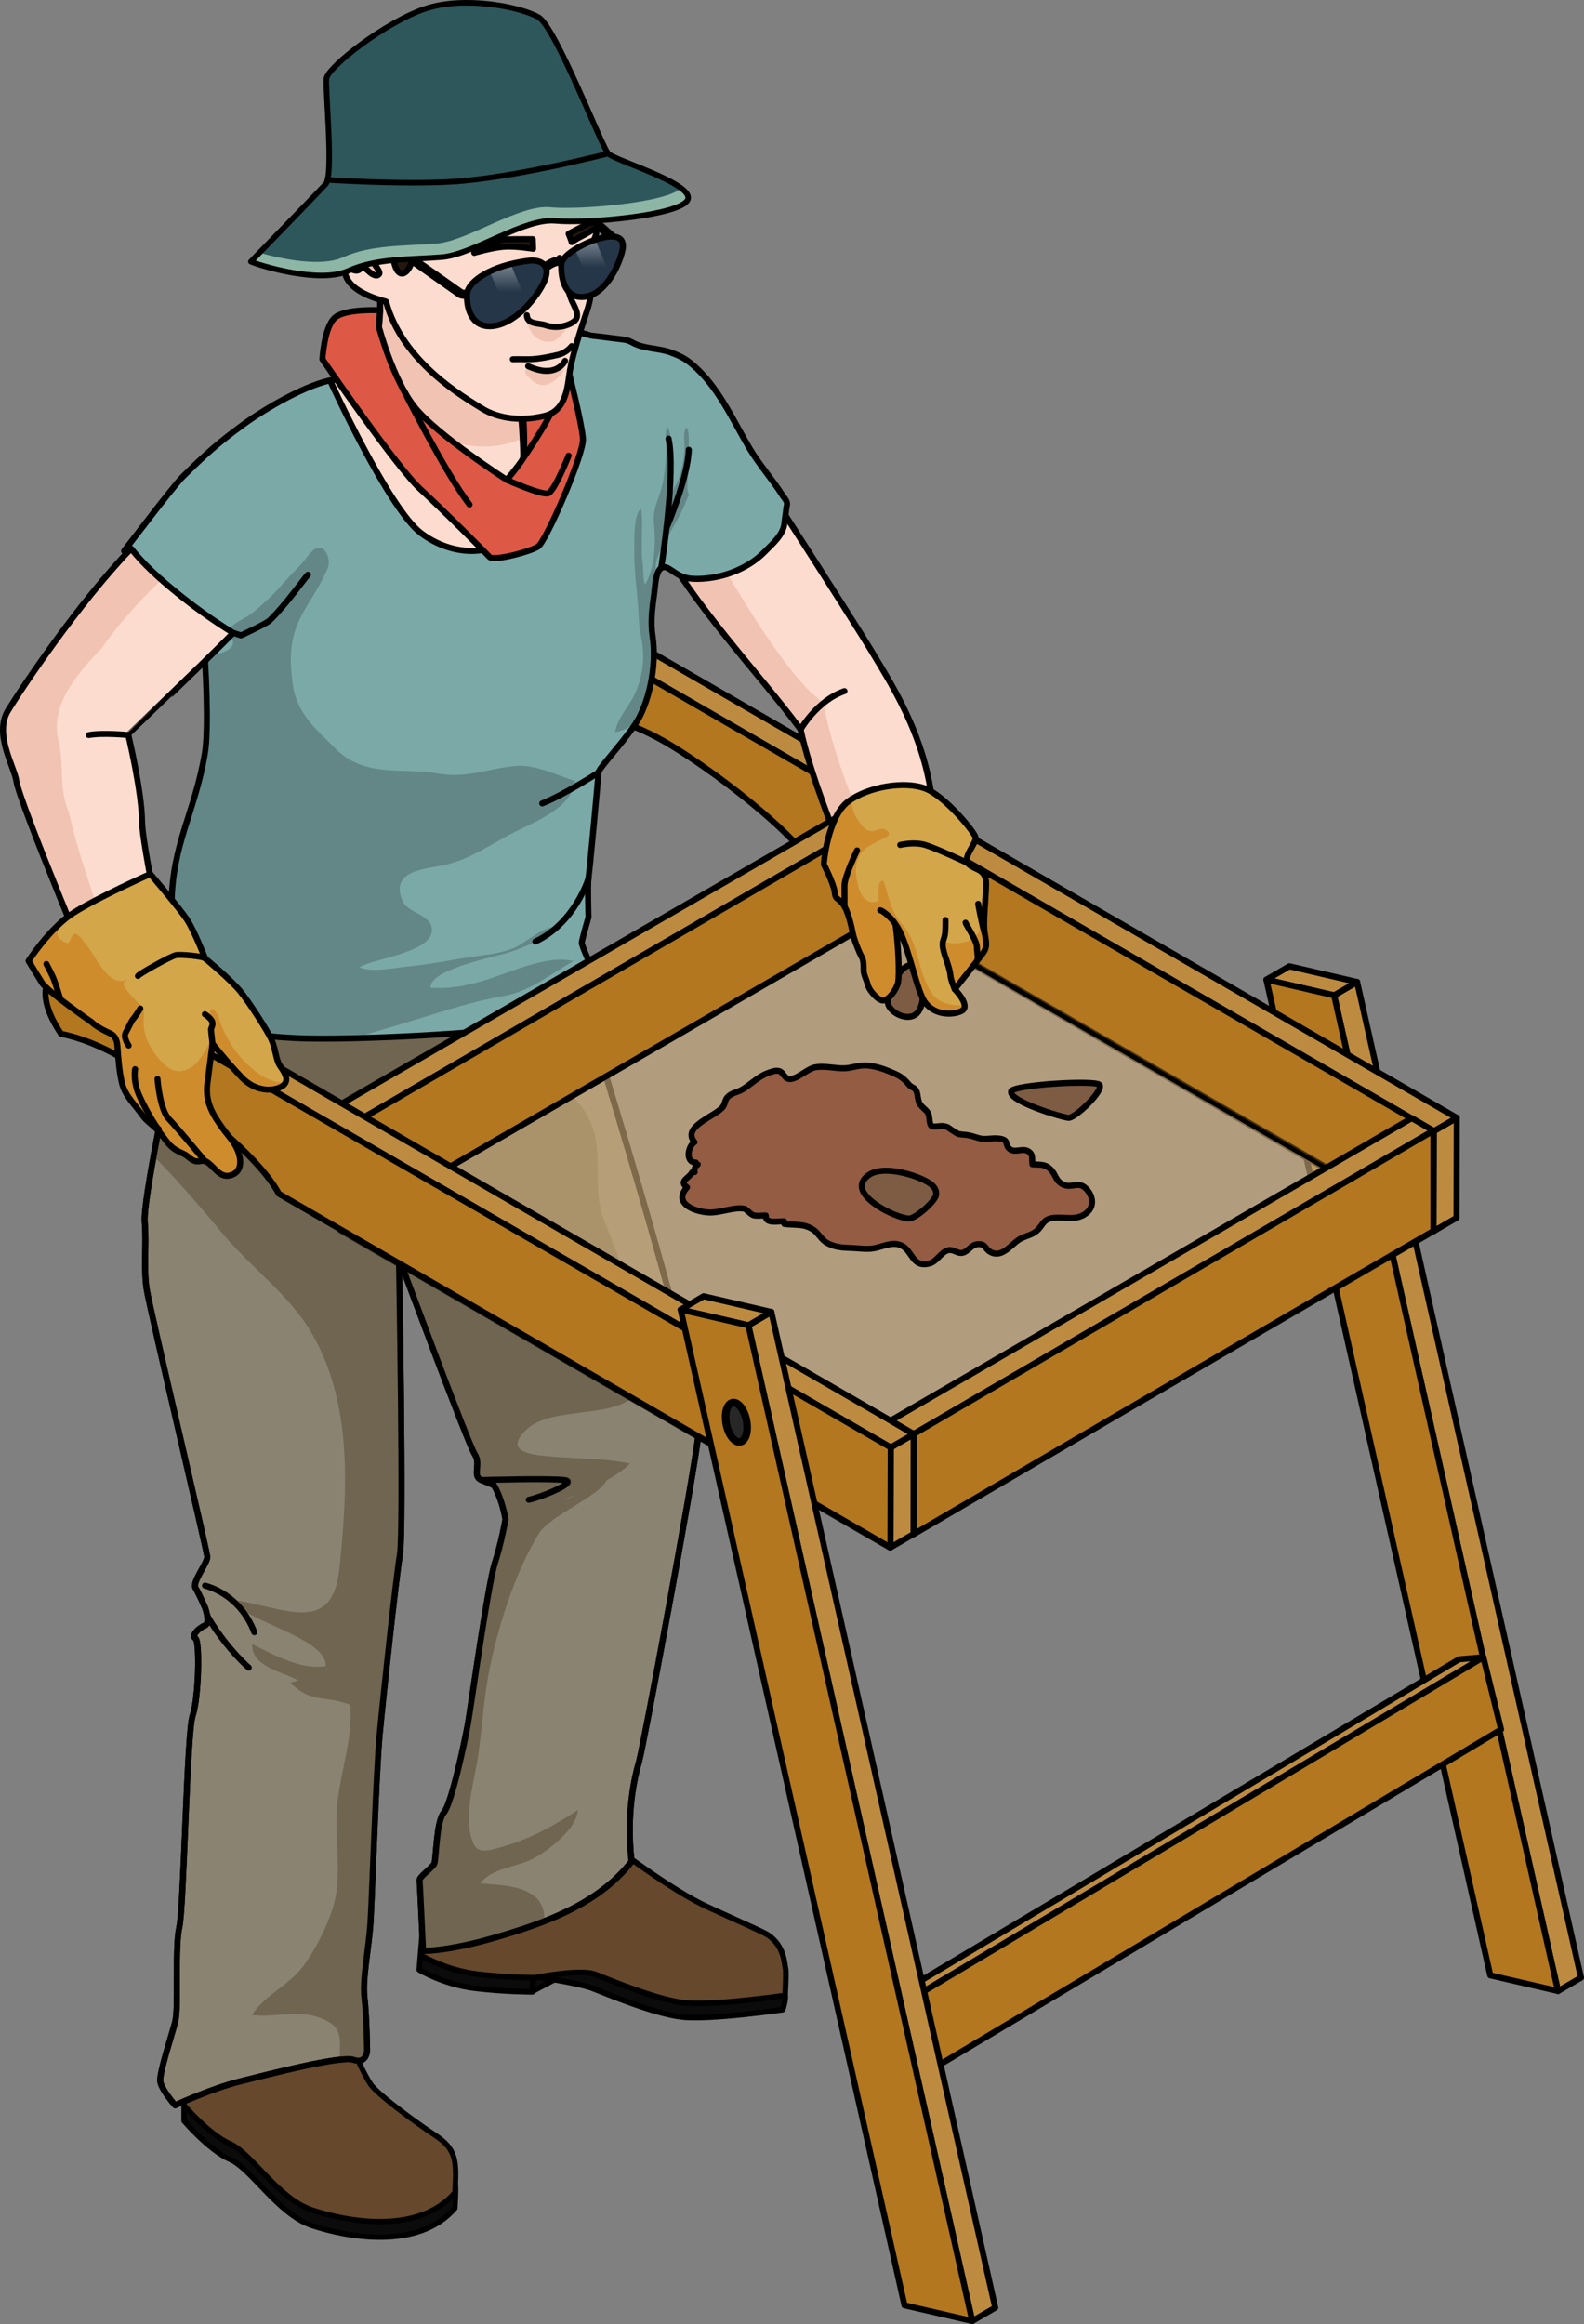 <?xml version="1.0" encoding="utf-8"?>
<!-- Generator: Adobe Illustrator 16.0.0, SVG Export Plug-In . SVG Version: 6.00 Build 0)  -->
<!DOCTYPE svg PUBLIC "-//W3C//DTD SVG 1.1//EN" "http://www.w3.org/Graphics/SVG/1.1/DTD/svg11.dtd">
<svg version="1.1" id="Layer_1" xmlns="http://www.w3.org/2000/svg" xmlns:xlink="http://www.w3.org/1999/xlink" x="0px" y="0px"
	 width="262.444px" height="384.856px" viewBox="0 0 262.444 384.856" enable-background="new 0 0 262.444 384.856"
	 xml:space="preserve">
<rect x="0" y="0" width="262.444" height="384.856" fill="#808080" stroke="none"/>
<g>
	<g>
		<g>
			
				<polyline fill="#0B0B0B" stroke="#000000" stroke-width="0.921" stroke-linecap="round" stroke-linejoin="round" stroke-miterlimit="10" points="
				88.228,329.755 93.094,327.165 88.014,325.456 			"/>
			
				<path fill="#0B0B0B" stroke="#000000" stroke-width="0.883" stroke-linecap="round" stroke-linejoin="round" stroke-miterlimit="10" d="
				M30.491,348.369v2.846c0,0,4.149,4.871,7.647,6.389c3.496,1.517,7.927,9.053,13.516,10.931s17.591,4.245,23.715-2.858
				c0.326-5.388,0.245-7.184-3.348-9.552c-3.594-2.367-9.553-6.829-10.614-8.396c-1.062-1.565-2.472-4.826-2.472-4.826
				s-8.795-6.21-9.121-6.21c-0.327,0-9.961,2.694-9.961,2.694L30.491,348.369z"/>
			<path fill="#66482C" d="M30.491,345.785v2.847c0,0,4.149,4.87,7.647,6.388c3.496,1.518,7.927,9.053,13.516,10.932
				c5.589,1.877,17.591,4.244,23.715-2.858c0.326-5.388,0.245-7.185-3.348-9.552c-3.594-2.367-9.553-6.83-10.614-8.396
				s-2.472-4.827-2.472-4.827s-8.795-6.209-9.121-6.209c-0.327,0-9.961,2.694-9.961,2.694L30.491,345.785z"/>
			
				<path fill="none" stroke="#000000" stroke-width="0.883" stroke-linecap="round" stroke-linejoin="round" stroke-miterlimit="10" d="
				M30.491,345.785v2.847c0,0,4.149,4.87,7.647,6.388c3.496,1.518,7.927,9.053,13.516,10.932c5.589,1.877,17.591,4.244,23.715-2.858
				c0.326-5.388,0.245-7.185-3.348-9.552c-3.594-2.367-9.553-6.83-10.614-8.396s-2.472-4.827-2.472-4.827s-8.795-6.209-9.121-6.209
				c-0.327,0-9.961,2.694-9.961,2.694L30.491,345.785z"/>
			
				<path fill="#0B0B0B" stroke="#000000" stroke-width="0.921" stroke-linecap="round" stroke-linejoin="round" stroke-miterlimit="10" d="
				M69.918,320.703l-0.454,5.49c0,0,4.07,2.456,9.271,3.07c5.202,0.613,9.488,0.584,9.488,0.584l0.108-2.576
				c0,0,7.467,1.071,9.908,2.025c2.443,0.953,9.997,4.131,14.637,4.7c4.639,0.568,16.813-1.204,16.813-1.204
				s0.552-1.672,0.383-2.349c-0.17-0.676-0.978-3.181-0.978-3.181s-0.62-4.182-1.118-5.1c-0.502-0.917-5.604-1.48-11.3-4.117
				c-5.693-2.636-14.561-9.366-14.561-9.366l-28.308,7.25L69.918,320.703z"/>
			<path fill="#66482C" d="M70.3,318.356l-0.455,5.49c0,0,4.072,2.454,9.273,3.068c5.201,0.615,9.487,0.587,9.487,0.587
				s7.575-1.508,10.017-0.553c2.442,0.953,9.997,4.131,14.636,4.7c4.641,0.568,16.814-1.205,16.814-1.205s0.24-3.816,0.071-4.492
				c-0.17-0.677-0.321-3.799-2.863-5.492c-0.869-0.579-4.524-2.125-10.222-4.762c-5.693-2.635-14.56-9.366-14.56-9.366l-28.31,7.251
				L70.3,318.356z"/>
			
				<path fill="none" stroke="#000000" stroke-width="0.921" stroke-linecap="round" stroke-linejoin="round" stroke-miterlimit="10" d="
				M70.3,318.356l-0.455,5.49c0,0,4.072,2.454,9.273,3.068c5.201,0.615,9.487,0.587,9.487,0.587s7.575-1.508,10.017-0.553
				c2.442,0.953,9.997,4.131,14.636,4.7c4.641,0.568,16.814-1.205,16.814-1.205s0.24-3.816,0.071-4.492
				c-0.17-0.677-0.156-3.649-2.863-5.492c-0.863-0.588-4.524-2.125-10.222-4.762c-5.693-2.635-14.56-9.366-14.56-9.366l-28.31,7.251
				L70.3,318.356z"/>
			<path fill="#8B8372" stroke="#000000" stroke-linecap="round" stroke-linejoin="round" stroke-miterlimit="10" d="
				M28.329,177.049c0,0-4.664,21.649-4.348,25.311s-0.231,7.709,0.332,11.197c0.563,3.488,9.987,43.263,10.029,44.253
				c0.044,0.99-2.538,4.216-1.963,5.134s1.607,3.305,1.607,3.305s0.937,2.57-0.049,2.938c-0.983,0.367-2.317,1.689-1.559,2.13
				s0.545,9.804-0.449,12.741c-0.995,2.938-1.456,31.801-2.227,35.124c-0.77,3.323-0.053,13.289-0.682,15.676
				s-2.648,8.43-2.465,9.814s2.465,3.955,2.465,3.955s5.98-2.77,10.754-3.955s16.725-4.307,18.827-3.572s2.218-1.507,2.218-1.507
				s-0.066-5.64-0.43-8.753s0.68-8.103,0.966-12.071s0.946-25.131,1.547-31.518c0.599-6.387,2.701-25.959,3.358-29.814
				s-0.159-49.154-0.159-49.154s11.465,30.914,12.566,32.553s-0.512,3.604,1.102,4.258s2.069,0.856,2.069,0.856
				c1.418,2.399,1.914,5.665,1.914,5.665s-0.685,3.91-1.783,7.299c-1.1,3.389-3.942,23.616-4.414,26.365s-2.725,13.413-4.01,14.882
				s-1.26,7.813-1.602,8.491c-0.343,0.678-2.486,2.16-2.422,2.703s0.573,11.699,0.573,11.699s4.085,0.092,11.874-2.186
				c7.79-2.277,17.011-5.321,22.677-12.608c-0.943-8.021,0.56-14.271,1.219-16.474s8.971-46.559,9.889-54.453
				c0.917-7.895-20.449-75.72-20.449-75.72L33.987,160.3L28.329,177.049z"/>
			<path fill="#6F6550" d="M96.444,183.393c-2.622-3.54-7.152-5.123-10.658-7.721c-3.43-2.541-6.676-5.088-10.244-7.443
				c-4.148-2.739-9.373-6.607-14.528-7.35l-3.056-0.066c-9.237,0.605-19.753,6.987-28.182,11.953l-1.447,4.283
				c0,0-1.611,7.481-2.876,14.393c4.028,4.092,7.704,8.362,11.517,12.934c4.465,5.354,10.898,10.068,14.465,16.031
				c7.131,11.924,6.082,26.685,4.827,39.141c-1.167,11.572-9.104,6.549-18.253,5.275c3.094,3.892,16.021,6.361,15.967,11.069
				c-4.078,0.723-8.728-1.907-12.201-3.642c-0.146,3.782,5.095,4.597,7.663,6.037c-0.358,0.059-0.919,0.258-1.347,0.346
				c3.51,3.557,5.809,2.002,9.971,3.72c0.381,5.77-1.67,10.949-2.201,16.624c-0.534,5.71,1.025,11.703-0.801,17.258
				c-1.027,3.131-2.854,6.663-4.764,9.283c-2.33,3.196-6.601,4.975-8.55,8.154c3.806,0.521,7.319-0.967,11.171,0.439
				c3.912,1.43,3.438,3.196,3.355,6.967c1.082-0.117,1.908-0.127,2.331,0.021c2.103,0.734,2.218-1.507,2.218-1.507
				s-0.066-5.64-0.43-8.753s0.68-8.103,0.966-12.071s0.946-25.131,1.547-31.518c0.599-6.387,2.701-25.959,3.358-29.814
				s-0.159-49.154-0.159-49.154s11.465,30.914,12.566,32.553s-0.512,3.604,1.102,4.258s2.069,0.856,2.069,0.856
				c1.418,2.399,1.914,5.665,1.914,5.665s-0.685,3.91-1.783,7.299c-1.1,3.389-3.942,23.616-4.414,26.365s-2.725,13.413-4.01,14.882
				s-1.26,7.813-1.602,8.491c-0.343,0.678-2.486,2.16-2.422,2.703s0.573,11.699,0.573,11.699s4.085,0.092,11.874-2.186
				c2.627-0.768,5.416-1.629,8.178-2.705c0.019-0.16,0.041-0.322,0.041-0.479c-0.022-5.647-7.071-5.435-10.612-5.811
				c2.048-2.594,5.917-2.624,8.724-4.064c2.486-1.277,7.397-5.067,7.415-8.076c-3.363,2.299-7.98,4.792-11.962,5.941
				c-4.016,1.16-5.103,1.458-5.872-2.226c-0.673-3.222,0.429-7.696,1.017-10.849c0.947-5.074,1.082-10.24,2.028-15.264
				c1.404-7.45,4.39-17.054,8.428-23.484c1.755-2.794,10.093-6.22,11.097-8.673c1.633-0.915,3.08-1.905,3.904-2.828
				c-4.319-0.879-8.908-0.8-13.346-1.174c-3.463-0.292-7.502-0.91-3.754-4.464c4.99-4.73,18.658-0.402,19.711-9.412
				c0.584-5-4.986-20.834-6.729-24.863C97.567,196.248,100.944,189.471,96.444,183.393z M95.504,247.518
				c-0.725,0.364-1.445,0.651-2.142,0.757C93.981,248.089,94.714,247.829,95.504,247.518z"/>
			<path fill="none" stroke="#000000" stroke-linecap="round" stroke-linejoin="round" stroke-miterlimit="10" d="M28.329,177.049
				c0,0-4.664,21.649-4.348,25.311s-0.231,7.709,0.332,11.197c0.563,3.488,9.987,43.263,10.029,44.253
				c0.044,0.99-2.538,4.216-1.963,5.134s1.607,3.305,1.607,3.305s0.937,2.57-0.049,2.938c-0.983,0.367-2.317,1.689-1.559,2.13
				s0.545,9.804-0.449,12.741c-0.995,2.938-1.456,31.801-2.227,35.124c-0.77,3.323-0.053,13.289-0.682,15.676
				s-2.648,8.43-2.465,9.814s2.465,3.955,2.465,3.955s5.98-2.77,10.754-3.955s16.725-4.307,18.827-3.572s2.218-1.507,2.218-1.507
				s-0.066-5.64-0.43-8.753s0.68-8.103,0.966-12.071s0.946-25.131,1.547-31.518c0.599-6.387,2.701-25.959,3.358-29.814
				s-0.159-49.154-0.159-49.154s11.465,30.914,12.566,32.553s-0.512,3.604,1.102,4.258s2.069,0.856,2.069,0.856
				c1.418,2.399,1.914,5.665,1.914,5.665s-0.685,3.91-1.783,7.299c-1.1,3.389-3.942,23.616-4.414,26.365s-2.725,13.413-4.01,14.882
				s-1.26,7.813-1.602,8.491c-0.343,0.678-2.486,2.16-2.422,2.703s0.573,11.699,0.573,11.699s4.085,0.092,11.874-2.186
				c7.79-2.277,17.011-5.321,22.677-12.608c-0.943-8.021,0.56-14.271,1.219-16.474s8.971-46.559,9.889-54.453
				c0.917-7.895-20.449-75.72-20.449-75.72L33.987,160.3L28.329,177.049z"/>
			<path fill="none" stroke="#000000" stroke-linecap="round" stroke-linejoin="round" stroke-miterlimit="10" d="M33.968,262.576
				c0.593,0.169,5.779,1.496,8.166,7.711"/>
			<path fill="none" stroke="#000000" stroke-linecap="round" stroke-linejoin="round" stroke-miterlimit="10" d="M34.309,267.455
				c0.524,1.133,3.234,5.402,6.906,8.707"/>
			<path fill="none" stroke="#000000" stroke-linecap="round" stroke-linejoin="round" stroke-miterlimit="10" d="M79.771,245.092
				c0,0,11.383-0.318,13.769,0c2.388,0.318-4.031,2.883-5.928,3.261"/>
		</g>
		<g>
			<g enable-background="new    ">
				<g>
					<polygon fill="#BD8B40" stroke="#000000" stroke-linecap="round" stroke-linejoin="round" stroke-miterlimit="10" points="
						221.045,164.822 224.852,162.61 261.944,327.501 258.137,329.713 					"/>
				</g>
				<g>
					<polygon fill="#BD8B40" stroke="#000000" stroke-linecap="round" stroke-linejoin="round" stroke-miterlimit="10" points="
						209.821,162.224 213.627,160.012 224.852,162.61 221.045,164.822 					"/>
				</g>
				<g>
					<polygon fill="#B2771F" stroke="#000000" stroke-linecap="round" stroke-linejoin="round" stroke-miterlimit="10" points="
						221.045,164.822 258.137,329.713 246.913,327.114 209.821,162.224 					"/>
				</g>
			</g>
		</g>
		<g>
			<g enable-background="new    ">
				<g>
					<polygon fill="#BD8B40" stroke="#000000" stroke-linecap="round" stroke-linejoin="round" stroke-miterlimit="10" points="
						151.612,330.623 147.578,330.967 241.736,274.778 245.77,274.434 					"/>
				</g>
				<g>
					<polygon fill="#BD8B40" stroke="#000000" stroke-linecap="round" stroke-linejoin="round" stroke-miterlimit="10" points="
						154.548,342.584 150.516,342.928 147.578,330.967 151.612,330.623 					"/>
				</g>
				<g>
					<polygon fill="#B2771F" stroke="#000000" stroke-linecap="round" stroke-linejoin="round" stroke-miterlimit="10" points="
						151.612,330.623 245.77,274.434 248.707,286.395 154.548,342.584 					"/>
				</g>
			</g>
		</g>
		<g>
			<g>
				<g enable-background="new    ">
					<g>
						<path fill="#BD8B40" stroke="#000000" stroke-linecap="round" stroke-linejoin="round" stroke-miterlimit="10" d="
							M99.703,108.139c1.274-0.74,2.548-1.479,3.821-2.22c0.213-0.125,0.365-0.189,0.407-0.205l-3.819,2.219
							C100.069,107.952,99.917,108.016,99.703,108.139z"/>
					</g>
					<g>
						<polygon fill="#BD8B40" stroke="#000000" stroke-linecap="round" stroke-linejoin="round" stroke-miterlimit="10" points="
							237.542,187.327 241.364,185.107 241.316,201.673 237.497,203.895 						"/>
					</g>
					<g>
						<polygon fill="#BD8B40" stroke="#000000" stroke-linecap="round" stroke-linejoin="round" stroke-miterlimit="10" points="
							100.112,107.933 103.931,105.714 241.364,185.107 237.542,187.327 						"/>
					</g>
					<g>
						<path fill="#B2771F" stroke="#000000" stroke-linecap="round" stroke-linejoin="round" stroke-miterlimit="10" d="
							M237.542,187.327l-0.046,16.567c-2.978-1.721-88.43-51.13-101.324-58.574c-3.972-7.46-19.168-18.54-25.934-22.444
							c-3.52-2.032-7.04-3.432-10.158-4.04c-5.675-8.519-0.255-10.783,0.031-10.903L237.542,187.327z"/>
					</g>
				</g>
			</g>
			<g opacity="0.6">
				<polygon fill="#D2B07D" stroke="#000000" stroke-linecap="round" stroke-linejoin="round" stroke-miterlimit="10" points="
					56.414,203.734 146.804,151.205 237.786,203.733 147.396,256.262 				"/>
			</g>
			<g>
				<polygon fill="#0F0F0F" stroke="#000000" stroke-linecap="round" stroke-linejoin="round" stroke-miterlimit="10" points="
					103.031,41.042 103.163,40.457 97.004,35.061 96.659,35.455 				"/>
				<g>
					<path fill="#FCDCCE" d="M138.677,139.079c0,0-4.58-11.239-6.029-18.288c-8.137-10.909-18.862-21.391-26.421-36.528
						l15.921-11.333c0,0,18.814,29.149,22.407,35.149s9.749,15.412,10.17,28.206"/>
					<path fill="#F1C3B3" d="M107.229,86.184c7.483,14.11,17.633,24.169,25.419,34.607c1.449,7.049,6.029,18.288,6.029,18.288
						l5.16-0.898c-4.246-8.572-7.2-19.25-7.337-21.802c-7.156-4.334-20.996-30.195-20.996-30.195H107.229z"/>
					<path fill="none" stroke="#000000" stroke-linecap="round" stroke-linejoin="round" stroke-miterlimit="10" d="
						M138.677,139.079c0,0-4.58-11.239-6.029-18.288c-8.137-10.909-18.862-21.391-26.421-36.528l15.921-11.333
						c0,0,18.814,29.149,22.407,35.149s9.749,15.412,10.17,28.206"/>
					<path fill="none" stroke="#000000" stroke-linecap="round" stroke-linejoin="round" stroke-miterlimit="10" d="
						M132.648,120.791c0,0,2.705-4.785,7.268-6.34"/>
					<path opacity="0.2" d="M57.619,63.524c-0.278-0.368-0.605-0.662-0.967-0.895c0.488-0.081,1.078-0.18,1.678-0.28
						c0.254,0.344,0.505,0.688,0.762,1.03c-0.025,0.016-0.049,0.031-0.073,0.047C58.548,63.403,58.075,63.436,57.619,63.524z"/>
					<path opacity="0.2" d="M43.633,128.892c0.285-0.62,0.643-1.439,1.061-2.198c-0.239,0.795-0.462,1.613-0.621,2.433
						C43.931,129.04,43.784,128.964,43.633,128.892z"/>
					<g>
						<path id="changecolor_9_" fill="#7AA9A8" d="M28.419,149.671c-0.082,4.649-0.781,6.152-1.058,10.592
							c-0.165,2.643-1.099,5.424-1.626,8.026c0,0,12.875,3.416,25.095,3.679c12.22,0.264,38.678-1.445,42.004-3.021
							c3.324-1.577,3.348-2.353,4.397-3.404c1.052-1.051,1.578-3.951,1.315-4.341c-0.264-0.39-2.211-4.594-2.156-5.119
							c0.054-0.525,1.111-4.205,1.111-4.205s-0.158-5.447,0-6.423c0.158-0.974,1.648-16.854,1.648-17.511
							c0-0.657,3.84-4.68,6.074-7.985c2.233-3.304,3.68-9.577,2.891-14.652c-0.354-2.279-0.05-4.678,0.269-6.941
							c0.217-1.533,0.23-5.697,2.62-4.089c1.38,0.928,2.174,1.508,3.899,1.576c4.122,0.163,8.804-1.437,11.736-4.425
							c1.377-1.402,3.133-2.833,3.329-4.792c0.085-0.845,0.228-1.573,0.307-2.415c0.043-0.435,0.188-0.586,0.089-1.037
							c-0.082-0.369-0.525-0.852-0.721-1.16c-1.697-2.682-3.826-5.031-5.452-7.771c-2.813-4.741-5.232-10.39-9.624-14.009
							c-1.137-0.938-2.039-1.354-3.413-1.87c-1.974-0.742-4.491-0.583-6.346-1.635c-0.272-0.155-0.778-0.389-1.206-0.467
							s-1.246-0.155-1.83-0.233s-3.66-0.468-3.815-0.468c-0.156,0-3.504-1.129-5.841-1.168c-2.336-0.039-27.491,3.98-27.753,4.112
							c-0.263,0.131-2.693,3.22-2.891,3.285c-0.199,0.065-6.005,1.028-6.005,1.028c-4.657,0.769-11.462,4.788-15.174,7.485
							c-4.122,2.994-6.354,5.003-10.089,8.708c-1.433,1.422-9.633,12.21-9.633,12.21s7.736,8.985,7.584,13.7
							c-0.118,3.626,5.183-2.741,5.54,0.831c0.365,3.648,0.951,14.915,0.241,19.042C32.243,134.684,28.599,139.573,28.419,149.671z"
							/>
						<path fill="none" stroke="#000000" stroke-linecap="round" stroke-linejoin="round" stroke-miterlimit="10" d="
							M28.419,149.671c-0.082,4.649-0.781,6.152-1.058,10.592c-0.165,2.643-1.099,5.424-1.626,8.026c0,0,12.875,3.416,25.095,3.679
							c12.22,0.264,38.678-1.445,42.004-3.021c3.324-1.577,3.348-2.353,4.397-3.404c1.052-1.051,1.578-3.951,1.315-4.341
							c-0.264-0.39-2.211-4.594-2.156-5.119c0.054-0.525,1.111-4.205,1.111-4.205s-0.158-5.447,0-6.423
							c0.158-0.974,1.648-16.854,1.648-17.511c0-0.657,3.84-4.68,6.074-7.985c2.233-3.304,3.68-9.577,2.891-14.652
							c-0.354-2.279-0.05-4.678,0.269-6.941c0.217-1.533,0.23-5.697,2.62-4.089c1.38,0.928,2.174,1.508,3.899,1.576
							c4.122,0.163,8.804-1.437,11.736-4.425c1.377-1.402,3.133-2.833,3.329-4.792c0.085-0.845,0.228-1.573,0.307-2.415
							c0.043-0.435,0.188-0.586,0.089-1.037c-0.082-0.369-0.525-0.852-0.721-1.16c-1.697-2.682-3.826-5.031-5.452-7.771
							c-2.813-4.741-5.232-10.39-9.624-14.009c-1.137-0.938-2.039-1.354-3.413-1.87c-1.974-0.742-4.491-0.583-6.346-1.635
							c-0.272-0.155-0.778-0.389-1.206-0.467s-1.246-0.155-1.83-0.233s-3.66-0.468-3.815-0.468c-0.156,0-3.504-1.129-5.841-1.168
							c-2.336-0.039-27.491,3.98-27.753,4.112c-0.263,0.131-2.693,3.22-2.891,3.285c-0.199,0.065-6.005,1.028-6.005,1.028
							c-4.657,0.769-11.462,4.788-15.174,7.485c-4.122,2.994-6.354,5.003-10.089,8.708c-1.433,1.422-9.633,12.21-9.633,12.21
							s7.736,8.985,7.584,13.7c-0.118,3.626,5.183-2.741,5.54,0.831c0.365,3.648,0.951,14.915,0.241,19.042
							C32.243,134.684,28.599,139.573,28.419,149.671z"/>
						<path opacity="0.2" d="M108.845,95.555c-0.341-1.194-0.277-2.577,0.369-3.997c0.267-0.586,0.564-1.163,0.877-1.738
							c0.079-0.316,0.126-0.494,0.126-0.494s0.065-0.002,0.154-0.008c0.804-1.435,1.674-2.854,2.409-4.304
							c0.506-0.998,0.927-2.089,1.385-3.165c-0.053-0.068-0.111-0.132-0.146-0.216c-0.252-0.625-0.083-1.617-0.083-2.291
							c0-1.663,0.215-3.306,0.174-4.967c-0.021-0.849,0.172-2.917-0.349-3.597c-0.688,0.688-0.303,2.39-0.345,3.271
							c-0.065,1.354-0.217,2.624-0.551,3.936c-0.4,1.57-1.093,2.672-1.797,4.063c-0.126-1.162,0.211-2.403,0.244-3.579
							c0.033-1.162-0.089-2.309-0.089-3.472c0-1.294,0.041-3.28-0.676-4.371c-0.479,1.188-0.2,2.82-0.196,4.078
							c0.004,1.44-0.165,2.887-0.369,4.309c-0.202,1.414-0.669,2.8-1.146,4.143c-0.474,1.33-0.593,2.292-0.46,3.743
							c0.285,3.135,0.148,7.142-1.503,9.928c-0.4-0.966-0.244-2.412-0.388-3.471c-0.403-3.007,0.152-6.095-0.26-9.092
							c-1.108,0.66-1.097,4.11-1.123,5.178c-0.065,2.663,0.058,5.303,0.352,7.949c0.22,1.956,0.298,3.807,0.438,5.759
							c0.099,1.359,0.461,2.714,0.597,4.075c0.261,2.611-0.188,5.166-1.237,7.563c-0.979,2.236-2.955,3.97-3.338,6.462
							c6.303-1.061,6.997-10.816,6.2-15.943C107.727,102.804,108.233,98.886,108.845,95.555z"/>
						<path opacity="0.2" d="M52.84,171.992c0.374,0.001,0.757,0.002,1.148,0.001c0.179,0,0.352,0,0.533-0.002
							c0.524-0.002,1.062-0.008,1.611-0.015c0.22-0.003,0.446-0.007,0.669-0.011c0.39-0.007,0.785-0.014,1.186-0.022
							c0.138-0.003,0.278-0.006,0.418-0.009c3.645-1.016,7.273-2.102,10.882-3.212c4.608-1.416,9.307-2.953,13.985-3.755
							c4.554-0.78,7.788-3.579,11.735-5.817c-4.53-1.098-10.471,1.959-14.917,3.249c-3.073,0.892-5.49,1.343-8.743,1.179
							c-0.36-2.994,10.461-5.08,12.688-5.772c2.935-0.915,5.712-2.205,8.019-4.011c-0.949-1.146-5.148,2.385-6.572,3.045
							c-2.377,1.101-5.062,1.27-7.575,1.643c-3.286,0.489-6.633,1.221-9.967,1.527c-2.428,0.223-6.18,1.102-8.396,0.189
							c2.266-1.522,12.277-2.415,12.011-6.359c-0.166-2.459-4.015-2.564-4.905-4.747c-2.008-4.919,3.617-5.151,6.873-5.831
							c4.401-0.919,7.901-3.567,11.924-5.569c3.407-1.695,9.299-3.994,9.86-8.345c-2.913-0.922-6.582-2.743-9.676-2.511
							c-4.646,0.348-8.15,2.113-12.937,1.281c-6.16-1.07-12.22,0.771-17.175-4.203c-3.248-3.262-6.35-5.788-7.004-10.533
							c-0.484-3.519-0.603-6.725,0.811-10.102c1.109-2.651,2.959-4.971,4.194-7.573c0.502-1.06,1.128-1.875,0.918-3.085
							c-0.151-0.887-0.795-2.221-1.905-1.877c-1.018,0.316-2.201,2.354-2.979,3.081c-1.687,1.58-3.062,3.415-4.74,5.014
							c-1.087,1.036-2.174,2.058-3.386,2.946c-0.784,0.574-2.845,1.42-3.27,2.312c-0.588,1.24,1.573,2.237-0.387,3.516
							c-1.039,0.677-2.653,0.673-3.389,1.788c-0.813,1.23-0.229,3.536-0.187,4.911c0.112,3.446,0.329,7.075-0.259,10.492
							c-1.695,9.879-5.339,14.769-5.519,24.866c-0.082,4.649-0.781,6.152-1.058,10.592c-0.149,2.395-0.927,4.901-1.465,7.287
							c-0.051,0.231-0.104,0.473-0.155,0.74c0.014,0.004,0.188,0.05,0.499,0.128c7.068,1.543,14.157,2.955,21.389,3.412
							c0.014,0.001,0.028,0.002,0.042,0.003c1.051,0.065,2.103,0.111,3.159,0.135c0.47,0.01,0.97,0.017,1.479,0.021
							C52.484,171.99,52.662,171.991,52.84,171.992z"/>
					</g>
					<g>
						<g enable-background="new    ">
							<g>
								<polyline fill="#BD8B40" stroke="#000000" stroke-linecap="round" stroke-linejoin="round" stroke-miterlimit="10" points="
									53.335,189.077 49.514,186.857 143.766,132.409 147.349,134.49 53.335,189.077 								"/>
							</g>
							<g>
								<path fill="#B2771F" stroke="#000000" stroke-linecap="round" stroke-linejoin="round" stroke-miterlimit="10" d="
									M147.35,134.49l-94.015,54.587l12.371,9.257c2.625-1.518,57.061-33.04,81.643-47.247L147.35,134.49z"/>
							</g>
						</g>
					</g>
					<path fill="none" stroke="#000000" stroke-linecap="round" stroke-linejoin="round" stroke-miterlimit="10" d="M109.544,94.068
						c0,0,2.478-15.666,1.229-21.427"/>
					<path fill="none" stroke="#000000" stroke-linecap="round" stroke-linejoin="round" stroke-miterlimit="10" d="M110.423,87.427
						c0,0,3.569-8.287,3.693-12.944"/>
					<g>
						<path fill="#FCDCCE" d="M37.298,106.163c0.438-0.445,0.896-0.896,1.351-1.347c-3.481-2.119-6.722-4.509-9.496-6.772
							c-2.662-2.171-5.305-4.524-7.432-7.194c-8.669,8.965-18.219,23.229-20.416,26.863c-2.309,3.815,1.188,10.724,2.01,13.748
							c2.036,7.479,12.973,32.605,14.464,36.075c3.063,0.165,11.494,0.782,11.494,0.782l0.488,0.007c0,0-6.16-27.175-6.225-32.289
							c-0.063-5.112-2.274-14.313-2.274-14.313S34.172,109.342,37.298,106.163z"/>
						<path fill="#F1C3B3" d="M20.087,163.515c-2.155-9.437-6.142-18.335-8.391-27.744c-0.095-0.404-0.199-0.823-0.303-1.26
							c-1.824-4.678-0.591-7.099-1.749-12.161c-1.319-5.775,3.377-11.049,7.174-14.987c1.822-2.613,3.893-5.075,6.009-7.391
							c1.255-1.371,2.571-2.684,3.926-3.956c-1.816-1.599-3.55-3.306-5.032-5.166c-8.669,8.965-18.219,23.229-20.416,26.863
							c-2.309,3.815,1.188,10.724,2.01,13.748c2.036,7.479,12.973,32.605,14.464,36.075c1.789,0.097,5.403,0.347,8.104,0.538
							c-0.521-0.787-0.972-1.617-1.363-2.477C22.834,166.187,20.559,165.566,20.087,163.515z"/>
						<path fill="none" stroke="#000000" stroke-linecap="round" stroke-linejoin="round" stroke-miterlimit="10" d="
							M37.298,106.163c0.438-0.445,0.896-0.896,1.351-1.347c-3.481-2.119-6.722-4.509-9.496-6.772
							c-2.662-2.171-5.305-4.524-7.432-7.194c-8.669,8.965-18.219,23.229-20.416,26.863c-2.309,3.815,1.045,9.267,1.391,11.554
							c0.572,3.782,13.592,34.8,15.083,38.27c3.063,0.165,11.494,0.782,11.494,0.782l0.488,0.007c0,0-6.16-27.175-6.225-32.289
							c-0.063-5.112-2.274-14.313-2.274-14.313S34.172,109.342,37.298,106.163z"/>
						<path fill="none" stroke="#000000" stroke-linecap="round" stroke-linejoin="round" stroke-miterlimit="10" d="
							M21.262,121.723c0,0-4.192-0.43-6.558,0"/>
					</g>
					<path fill="#FCDCCE" d="M62.917,47.241c0,0,0.526,8.126-1.182,10.783c-1.71,2.658-6.964,5.155-6.964,5.155
						s9.592,21.021,14.979,25.095c5.387,4.072,12.284,3.81,15.208,0c2.923-3.811,1.347-19.932,1.347-19.932l-8.54-9.763
						L62.917,47.241z"/>
					<path fill="#F1C3B3" d="M69.918,70.136c-3.894-3.874-5.823-9.019-7.419-14.191c0.759-3.439,0.418-8.703,0.418-8.703
						L77.765,58.58l8.54,9.763c0,0,0.17,1.745,0.295,4.217C81.365,75.075,73.871,74.069,69.918,70.136z"/>
					<path fill="none" stroke="#000000" stroke-linecap="round" stroke-linejoin="round" stroke-miterlimit="10" d="M62.917,47.241
						c0,0,0.526,8.126-1.182,10.783c-1.71,2.658-6.964,5.155-6.964,5.155s9.592,21.021,14.979,25.095
						c5.387,4.072,12.284,3.81,15.208,0c2.923-3.811,1.347-19.932,1.347-19.932l-8.54-9.763L62.917,47.241z"/>
					<g>
						<path fill="#DD5946" d="M62.974,51.383c0,0-5.746-0.32-7.506,1.236c-1.761,1.557-2.049,6.875-2.049,6.875
							s12.303,17.904,16.21,21.489s10.817,10.532,11.487,11.256s6.738-0.866,8.044-1.735s7.608-15.317,7.424-17.862
							s-2.227-10.545-2.227-10.545l-7.628,7.252c0,0,0.345,5.813-0.13,6.682c-0.477,0.869-2.632,3.438-2.632,3.438
							s-11.476-7.391-15.192-11.976s-6.023-13.475-6.023-13.475L62.974,51.383z"/>
						<path fill="none" stroke="#000000" stroke-linecap="round" stroke-linejoin="round" stroke-miterlimit="10" d="M62.974,51.383
							c0,0-5.746-0.32-7.506,1.236c-1.761,1.557-2.049,6.875-2.049,6.875s12.303,17.904,16.21,21.489s10.817,10.532,11.487,11.256
							s6.738-0.866,8.044-1.735s7.608-15.317,7.424-17.862s-2.227-10.545-2.227-10.545l-7.628,7.252c0,0,0.345,5.813-0.13,6.682
							c-0.477,0.869-2.632,3.438-2.632,3.438s-11.476-7.391-15.192-11.976s-6.023-13.475-6.023-13.475L62.974,51.383z"/>
						<path fill="none" stroke="#000000" stroke-linecap="round" stroke-linejoin="round" stroke-miterlimit="10" d="M83.968,79.468
							c0,0,5.852,2.641,6.898,2.207s3.344-6.223,3.344-6.223"/>
						<path fill="none" stroke="#000000" stroke-linecap="round" stroke-linejoin="round" stroke-miterlimit="10" d="M86.6,76.03
							c0,0,5.851-8.46,6.235-11.433"/>
						<path fill="none" stroke="#000000" stroke-linecap="round" stroke-linejoin="round" stroke-miterlimit="10" d="M66.869,64.598
							c0,0,7.078,14.038,10.923,18.959"/>
					</g>
					<g>
						<path fill="#7D5C43" stroke="#000000" stroke-linecap="round" stroke-linejoin="round" stroke-miterlimit="10" d="
							M148.493,161.896c-0.607,1.001-1.046,2.11-1.217,2.706c-0.217,0.768-0.262,1.458-0.038,1.918
							c0.745,1.538,3.484,2.636,4.748,1.224c0.964-1.075,1.022-3.094,0.927-4.439c-0.072-1.008-0.293-3.064-1.493-3.437
							C150.309,159.524,149.266,160.624,148.493,161.896z"/>
						<g>
							<path fill="#D3A64A" d="M136.502,143.134c-0.044-0.175,0.652-7.94,4.057-10.428c3.403-2.487,9.293-3.359,12.608-2.182
								c3.316,1.178,8.203,7.173,8.465,8.124c0.262,0.95-2.356,3.438-1.135,4.485c1.223,1.047,2.924,0.74,2.88,3.314
								c-0.044,2.575-0.524,6.324-0.219,8.114c0.306,1.789,0.393,2.356-0.35,3.36c-0.74,1.003-4.624,5.89-4.624,5.89
								s2.706,2.748,1.179,3.577c-1.528,0.829-4.844,0.741-6.283-1.701c-1.439-2.443-2.793-10.254-4.712-12.609
								c0.524,3.883,0.653,8.334,0.438,9.555c-0.219,1.222-1.79,3.359-2.75,3.01c-0.96-0.349-2.137-1.831-2.312-2.66
								s-0.654-1.527-0.654-2.356s0-1.658-0.349-2.226c-0.351-0.566-1.267-2.879-1.44-3.839c-0.176-0.96-0.786-3.796-1.658-4.887
								c-0.873-1.091-1.222-0.654-1.353-1.963C138.161,146.403,136.502,143.134,136.502,143.134z"/>
							<g>
								<path fill="#CF8C2D" d="M158.709,164.405c-0.064-0.071-0.126-0.145-0.188-0.221
									C158.581,164.251,158.643,164.325,158.709,164.405z"/>
								<path fill="#CF8C2D" d="M140.559,132.706c0.125-0.091,0.26-0.176,0.391-0.262c0.229,0.974,0.347,1.995,0.879,2.848
									c0.609,0.975,1.396,2.372,2.645,2.336c0.827-0.024,1.672-0.764,2.475-0.098c0.886,0.734-0.073,1.065-0.762,1.428
									c-1.115,0.588-2.412,1.044-3.241,2.018c-1.532,1.797-1.264,4.058-0.659,6.098c0.453,1.527,1.572,2.896,3.315,2.079
									c0.038-0.747-0.43-3.429,0.76-3.302c0.994,2.617,1.086,4.955,3.063,7.131c2.886,3.174,2.557,7.821,4.856,11.33
									c1.091,1.664,2.719,2.104,4.661,2.188c0.231,0.011,0.558-0.015,0.882-0.01c0.037,0.37-0.08,0.694-0.459,0.899
									c-1.528,0.829-4.844,0.741-6.283-1.701c-1.439-2.443-2.793-10.254-4.712-12.609c0.524,3.883,0.653,8.334,0.438,9.555
									c-0.219,1.222-1.79,3.359-2.75,3.01c-0.96-0.349-2.137-1.831-2.312-2.66s-0.654-1.527-0.654-2.356s0-1.658-0.349-2.226
									c-0.351-0.566-1.267-2.879-1.44-3.839c-0.176-0.96-0.786-3.796-1.658-4.887c-0.873-1.091-1.222-0.654-1.353-1.963
									c-0.13-1.31-1.788-4.579-1.788-4.579C136.458,142.959,137.155,135.193,140.559,132.706z"/>
								<path fill="#CF8C2D" d="M158.219,163.769c-0.699-1.098-1.01-2.458-1.174-3.656c-0.215-1.559-0.858-2.688-0.748-4.365
									c0.972,0.609,2.273,0.57,3.412,0.276c0.242-0.063,0.551-0.078,0.756-0.212c0.235-0.152,0.384-0.557,0.492-0.626
									c0.551-0.347,0.856-0.13,1.201-0.784c0.533-1.006-0.234-2.524,0.211-3.521c0.163-0.367,0.511-0.416,0.801-0.627
									c-0.106,1.684-0.183,3.306-0.012,4.31c0.306,1.789,0.393,2.356-0.35,3.36C162.105,158.876,158.567,163.333,158.219,163.769z
									"/>
							</g>
							<path fill="none" stroke="#000000" stroke-linecap="round" stroke-linejoin="round" stroke-miterlimit="10" d="
								M136.502,143.134c-0.044-0.175,0.652-7.94,4.057-10.428c3.403-2.487,9.293-3.359,12.608-2.182
								c3.316,1.178,8.203,7.173,8.465,8.124c0.262,0.95-2.356,3.438-1.135,4.485c1.223,1.047,2.924,0.74,2.88,3.314
								c-0.044,2.575-0.524,6.324-0.219,8.114c0.306,1.789,0.393,2.356-0.35,3.36c-0.74,1.003-4.624,5.89-4.624,5.89
								s2.706,2.748,1.179,3.577c-1.528,0.829-4.844,0.741-6.283-1.701c-1.439-2.443-2.793-10.254-4.712-12.609
								c0.524,3.883,0.653,8.334,0.438,9.555c-0.219,1.222-1.79,3.359-2.75,3.01c-0.96-0.349-2.137-1.831-2.312-2.66
								s-0.654-1.527-0.654-2.356s0-1.658-0.349-2.226c-0.351-0.566-1.267-2.879-1.44-3.839c-0.176-0.96-0.786-3.796-1.658-4.887
								c-0.873-1.091-1.222-0.654-1.353-1.963C138.161,146.403,136.502,143.134,136.502,143.134z"/>
							<path fill="none" stroke="#000000" stroke-linecap="round" stroke-linejoin="round" stroke-miterlimit="10" d="
								M160.3,142.897c0,0-5.157-2.427-7.021-2.98c-1.861-0.555-4.127,0-4.127,0"/>
							<path fill="none" stroke="#000000" stroke-linecap="round" stroke-linejoin="round" stroke-miterlimit="10" d="
								M139.916,150.085c0,0,0.022-1.813,0-3.373s2.089-5.889,2.089-5.889"/>
							<path fill="none" stroke="#000000" stroke-linecap="round" stroke-linejoin="round" stroke-miterlimit="10" d="
								M158.185,163.813c0,0-0.678-1.548-0.727-2.403c-0.052-0.856-0.906-3.172-0.906-3.172s-0.303-0.955-0.353-1.51
								c-0.051-0.554-0.001-0.805,0.251-1.51c0.253-0.704,0.202-2.869,0.202-2.869"/>
							<path fill="none" stroke="#000000" stroke-linecap="round" stroke-linejoin="round" stroke-miterlimit="10" d="
								M161.852,159.166c0.302-0.386,0.015-1.381,0-2.388s-1.878-3.826-1.878-3.977"/>
							<path fill="none" stroke="#000000" stroke-linecap="round" stroke-linejoin="round" stroke-miterlimit="10" d="
								M163.159,154.563c-0.504-1.483-1.089-4.892-1.089-4.892"/>
							<path fill="none" stroke="#000000" stroke-linecap="round" stroke-linejoin="round" stroke-miterlimit="10" d="
								M148.369,153.079c-0.36-0.73-1.934-2.24-2.537-2.34"/>
						</g>
					</g>
					<path fill="#FCDCCE" d="M95.61,25.134c0,0,2.748,8.329,3.164,9.411s0,3.914,0,4.164s-1.332,3.248-1,4.83
						c0.334,1.582,0.52,4.83-0.489,7.828c-1.011,2.998-2.425,7.412-2.841,9.91c-0.418,2.498-0.499,6.663-4.164,7.579
						s-7.579,0.582-10.493-1.249c-2.915-1.832-13.158-7.662-15.823-17.655c-2.999-0.833-5.831-2.082-6.663-4.248
						c-0.832-2.165-1.832-5.829-1.832-5.829s7.579-8.912,7.911-9.161C63.712,30.465,95.61,25.134,95.61,25.134z"/>
					<path fill="#F1C3B3" d="M87.034,61.696c-0.173-1.163,1.69-0.59,2.248-0.441c1.18,0.313,2.335,0.117,3.41-0.485
						c0.458-0.254,0.666-0.683,0.749,0.061c0.047,0.421-0.345,1.094-0.629,1.377c-0.648,0.647-1.467,1.305-2.41,1.521
						c-0.998,0.229-1.864-0.343-2.554-1.001C87.601,62.489,87.088,62.063,87.034,61.696z"/>
					<path fill="#F1C3B3" d="M87.378,53.712c0-0.005,0.001-0.008,0.001-0.012c0.005-0.361,0.003-0.722-0.004-1.081
						c1.296,1.372,4.684,1.494,6.197,1.193c0.099-0.019,0.192-0.051,0.285-0.081c0.166,0.066,0.332,0.125,0.5,0.171
						c-0.032,0.027-0.067,0.055-0.095,0.082c-0.867,0.818-1.643,2.383-2.909,2.584c-1.318,0.208-2.786-0.541-3.368-1.684
						c-0.21-0.409-0.387-0.783-0.599-1.04C87.384,53.8,87.382,53.756,87.378,53.712z"/>
					<path fill="none" stroke="#000000" stroke-linecap="round" stroke-linejoin="round" stroke-miterlimit="10" d="M95.61,25.134
						c0,0,2.748,8.329,3.164,9.411s0,3.914,0,4.164s-1.332,3.248-1,4.83c0.334,1.582,0.52,4.83-0.489,7.828
						c-1.011,2.998-2.425,7.412-2.841,9.91c-0.418,2.498-0.499,6.663-4.164,7.579s-7.579,0.582-10.493-1.249
						c-2.915-1.832-13.158-7.662-15.823-17.655c-2.999-0.833-5.831-2.082-6.663-4.248c-0.832-2.165-1.832-5.829-1.832-5.829
						s7.579-8.912,7.911-9.161C63.712,30.465,95.61,25.134,95.61,25.134z"/>
					<path fill="none" stroke="#000000" stroke-linecap="round" stroke-linejoin="round" stroke-miterlimit="10" d="M92.696,42.707
						c0,0,1.416,5.747,2.082,7.162c0.667,1.416,1.498,2.749,0,3.581c-1.499,0.833-3.165,0.833-4.33,0.417
						c-1.167-0.417-3.081-0.083-3.165-1.666"/>
					<path fill="none" stroke="#000000" stroke-linecap="round" stroke-linejoin="round" stroke-miterlimit="10" d="M94.714,57.316
						c0,0-0.795,1.088-2.232,1.434c-0.848,0.202-3.287,0.771-4.996,0.743c-1.71-0.027-2.527,0-2.527,0"/>
					<path fill="none" stroke="#000000" stroke-linecap="round" stroke-linejoin="round" stroke-miterlimit="10" d="M93.622,59.757
						c0,0-1.405,3.059-6.117,0.882"/>
					<path fill="#22180E" stroke="#000000" stroke-linecap="round" stroke-linejoin="round" stroke-miterlimit="10" d="
						M88.261,39.611l0.062,1.593c0,0-2.687-0.454-4.635-0.356c-1.949,0.098-5.118,1.025-5.118,1.025s3.165-2.191,5.211-2.24
						C85.826,39.584,88.261,39.611,88.261,39.611z"/>
					<path fill="#22180E" stroke="#000000" stroke-linecap="round" stroke-linejoin="round" stroke-miterlimit="10" d="
						M94.714,40.103c0-0.146-0.504-1.393-0.504-1.393s2.841-1.54,3.639-1.784c0.8-0.244,1.109-0.244,1.109-0.244l-0.083,0.973
						c0,0-1.864,1.171-2.678,1.561C95.385,39.604,94.714,40.103,94.714,40.103z"/>
					<path fill="#F1C3B3" d="M58.167,39.324c0,0,0.59-1.478,2.216-1.33c1.625,0.148,2.905,2.709,2.266,3.546
						c-0.641,0.837-0.985,1.577-0.689,2.069c0.296,0.491,1.125,1.428,0.857,1.772c-0.267,0.345-0.611,0.295-1.153,0
						s-1.477-1.576-1.971-0.886c-0.274,0.385-1.004,0.434-1.378,0.146c-0.48-0.371-0.315-1.242-0.315-1.761c0-0.884,0-1.768,0-2.651
						"/>
					<path fill="none" stroke="#000000" stroke-linecap="round" stroke-linejoin="round" stroke-miterlimit="10" d="M58.167,39.324
						c0,0,0.59-1.478,2.216-1.33c1.625,0.148,2.905,2.709,2.266,3.546c-0.641,0.837-0.985,1.577-0.689,2.069
						c0.296,0.491,1.125,1.428,0.857,1.772c-0.267,0.345-0.611,0.295-1.153,0s-1.477-1.576-1.971-0.886
						c-0.491,0.689-1.525,0.049-1.525,0.049"/>
					<path fill="none" stroke="#000000" stroke-linecap="round" stroke-linejoin="round" stroke-miterlimit="10" d="M62.752,40.457
						c0,0-2.616-0.739-3.799,0.738"/>
					<path fill="#22180E" stroke="#000000" stroke-linecap="round" stroke-linejoin="round" stroke-miterlimit="10" d="
						M67.141,37.223c0.893,0.178,0.438,0.596,0.757,1.015c0.135,0.177,0.521,0.479,0.631,0.753c0.305,0.766,0.464,1.673-0.36,2.305
						c1.013,1.693-1.581,6.354-2.772,2.543c-0.396-1.268-0.532-3.977-0.532-3.977s0.592-1.729,0.671-1.748"/>
				</g>
				<g>
					<path fill="#0F0F0F" stroke="#000000" stroke-linecap="round" stroke-linejoin="round" stroke-miterlimit="10" d="
						M89.513,45.28c1.915-1.729,2.856-1.825,3.253-1.734c0.308,0.075,0.405,0.298,0.406,0.301l0.49-0.187
						c-0.067-0.18-0.308-0.513-0.774-0.625c-0.871-0.21-2.13,0.412-3.728,1.855L89.513,45.28z"/>
					<path fill="#0F0F0F" stroke="#000000" stroke-linecap="round" stroke-linejoin="round" stroke-miterlimit="10" d="
						M76.982,48.992c0.533,0,1.093-0.12,1.254-0.156l-0.117-0.513c-0.544,0.125-1.46,0.228-1.699,0.046
						c-0.45-0.337-11.605-8.146-12.088-8.485l-0.751,0.096c0.119,0.083,12.08,8.478,12.523,8.811
						C76.309,48.943,76.64,48.992,76.982,48.992z"/>
					<path fill="#253648" d="M87.623,43.174c1.495-0.183,3.452,0.354,2.818,2.678c-0.635,2.324-4.438,7.466-8.523,8.101
						c-4.086,0.634-4.72-3.514-4.511-5.42C77.62,46.626,81.283,43.949,87.623,43.174z"/>
					
						<linearGradient id="SVGID_1_" gradientUnits="userSpaceOnUse" x1="8023.062" y1="51.084" x2="8023.062" y2="36.325" gradientTransform="matrix(-1 0 0 1 8107.364 0)">
						<stop  offset="0.184" style="stop-color:#FFFFFF;stop-opacity:0"/>
						<stop  offset="1" style="stop-color:#FFFFFF"/>
					</linearGradient>
					<path fill="url(#SVGID_1_)" d="M87.486,50.521c-0.85,0.914-1.832,1.758-2.885,2.391l-3.484-7.952
						c0.987-0.474,2.159-0.897,3.507-1.233C85.207,45.188,86.585,48.421,87.486,50.521z"/>
					<path fill="none" stroke="#000000" stroke-linecap="round" stroke-linejoin="round" stroke-miterlimit="10" d="M87.623,43.174
						c1.495-0.183,3.452,0.354,2.818,2.678c-0.635,2.324-4.438,7.466-8.523,8.101c-4.086,0.634-4.72-3.514-4.511-5.42
						C77.62,46.626,81.283,43.949,87.623,43.174z"/>
					<path fill="#253648" d="M93.001,43.753c0.062-1.372,3.247-3.332,5.996-4.165c2.748-0.832,4.747-0.582,4.081,2.083
						c-0.667,2.665-2.915,7.162-6.329,7.495C93.334,49.499,92.917,45.585,93.001,43.753z"/>
					
						<linearGradient id="SVGID_2_" gradientUnits="userSpaceOnUse" x1="8009.098" y1="46.875" x2="8009.098" y2="32.79" gradientTransform="matrix(-1 0 0 1 8107.364 0)">
						<stop  offset="0.184" style="stop-color:#FFFFFF;stop-opacity:0"/>
						<stop  offset="1" style="stop-color:#FFFFFF"/>
					</linearGradient>
					<path fill="url(#SVGID_2_)" d="M98.462,48.619l-3.146-7.18l3.414-1.586c-0.067,0.021,1.328,3.328,2.483,6.037
						C100.475,47.018,99.553,48.023,98.462,48.619z"/>
					<path fill="none" stroke="#000000" stroke-linecap="round" stroke-linejoin="round" stroke-miterlimit="10" d="M93.001,43.753
						c0.062-1.372,3.247-3.332,5.996-4.165c2.748-0.832,4.747-0.582,4.081,2.083c-0.667,2.665-2.915,7.162-6.329,7.495
						C93.334,49.499,92.917,45.585,93.001,43.753z"/>
				</g>
				<path fill="none" stroke="#000000" stroke-linecap="round" stroke-linejoin="round" stroke-miterlimit="10" d="M38.649,104.816
					l1.289,0.405c0,0,4.148-1.912,4.756-2.495c2.632-2.525,5.879-7.14,6.325-7.546"/>
			</g>
			<g>
				<g enable-background="new    ">
					<g>
						<path fill="#BD8B40" stroke="#000000" stroke-linecap="round" stroke-linejoin="round" stroke-miterlimit="10" d="
							M9.738,160.506c1.274-0.74,2.548-1.479,3.821-2.22c0.213-0.125,0.365-0.189,0.407-0.205l-3.819,2.219
							C10.104,160.319,9.953,160.383,9.738,160.506z"/>
					</g>
					<g>
						<polygon fill="#BD8B40" stroke="#000000" stroke-linecap="round" stroke-linejoin="round" stroke-miterlimit="10" points="
							147.578,239.694 151.399,237.475 151.351,254.04 147.532,256.262 						"/>
					</g>
					<g>
						<polygon fill="#BD8B40" stroke="#000000" stroke-linecap="round" stroke-linejoin="round" stroke-miterlimit="10" points="
							10.147,160.3 13.966,158.081 151.399,237.475 147.578,239.694 						"/>
					</g>
					<g>
						<path fill="#B2771F" stroke="#000000" stroke-linecap="round" stroke-linejoin="round" stroke-miterlimit="10" d="
							M147.578,239.694l-0.046,16.567c-2.978-1.721-88.43-51.13-101.324-58.574c-3.972-7.46-19.168-18.54-25.934-22.444
							c-3.52-2.032-7.04-3.432-10.158-4.04c-5.675-8.519-0.255-10.783,0.031-10.903L147.578,239.694z"/>
					</g>
				</g>
			</g>
			<g>
				<path fill="#2E575B" d="M41.564,43.326c1.501,0.665,11.352,3.683,16.111,1.538c4.759-2.145,10.454-1.861,15.567-2.286
					c5.112-0.422,13.627-6.501,18.786-6.011c5.152,0.492,20.762-0.883,21.921-3.5c1.161-2.622-12.127-6.492-13.188-7.633
					c-1.059-1.142-8.674-20.859-11.503-22.561C86.429,1.175,76.986-0.77,70.4,1.467c-6.584,2.231-16.135,9.642-16.321,11.576
					c-0.184,1.938,1.206,15.986-0.101,17.424C52.672,31.9,41.564,43.326,41.564,43.326z"/>
				<path fill="#8EB6A6" d="M91.158,34.319c-5.154-0.491-13.672,5.59-18.783,6.009c-5.113,0.426-10.811,0.143-15.565,2.286
					c-3.632,1.637-10.221,0.27-13.809-0.766c-0.867,0.894-1.437,1.478-1.437,1.478c1.501,0.665,11.352,3.683,16.111,1.538
					c4.759-2.145,10.454-1.861,15.567-2.286c5.112-0.422,13.627-6.501,18.786-6.011c5.152,0.492,20.762-0.883,21.921-3.5
					c0.263-0.592-0.233-1.247-1.132-1.916C110.55,33.552,96.088,34.788,91.158,34.319z"/>
				
					<path fill="none" stroke="#000000" stroke-width="0.918" stroke-linecap="round" stroke-linejoin="round" stroke-miterlimit="10" d="
					M41.564,43.326c1.501,0.665,11.352,3.683,16.111,1.538c4.759-2.145,10.454-1.861,15.567-2.286
					c5.112-0.422,13.627-6.501,18.786-6.011c5.152,0.492,20.762-0.883,21.921-3.5c1.161-2.622-12.127-6.492-13.188-7.633
					c-1.059-1.142-8.674-20.859-11.503-22.561C86.429,1.175,76.986-0.77,70.4,1.467c-6.584,2.231-16.135,9.642-16.321,11.576
					c-0.184,1.938,1.206,15.986-0.101,17.424C52.672,31.9,41.564,43.326,41.564,43.326z"/>
				
					<path fill="none" stroke="#000000" stroke-width="0.918" stroke-linecap="round" stroke-linejoin="round" stroke-miterlimit="10" d="
					M54.253,29.79c0,0,11.886,0.796,20.508,0.313c10.125-0.566,26-4.669,26-4.669"/>
			</g>
			<g>
				<path fill="#D3A64A" d="M24.901,144.732c0,0,4.82,5.639,6.057,7.512c1.238,1.872,3.029,6.473,3.029,6.473
					s4.191,3.439,5.801,5.422c1.611,1.982,4.514,6.545,5.182,8.004c0.666,1.459,0.76,3.339,1.347,4.246
					c0.586,0.906,1.68,2.227,0.757,3.215c-0.924,0.987-4.328,1.629-7.018-1.183c-2.688-2.81-4.85-5.607-4.85-5.607
					c-0.282,2.202-0.564,4.405-0.845,6.608c-0.388,3.029,0.829,5.086,2.593,7.509c0.998,1.37,2.139,2.471,2.628,4.142
					c0.409,1.399,0.347,2.98-1.269,3.521c-1.797,0.602-2.664-1.213-3.906-2.096c-0.86-0.609-1.256,0.028-2.154-0.25
					c-0.695-0.215-1.129-0.855-1.821-1.171c-1.03-0.47-1.767-0.823-2.522-1.701c-0.635-0.741-1.155-1.579-1.84-2.282
					c-0.835-0.859-1.798-1.447-2.484-2.42c-1.232-1.744-2.893-3.253-3.384-5.352c-0.446-1.908-0.603-4.004-0.737-5.988
					c-0.063-0.965-0.291-1.791-1.23-2.222c-2.457-1.124-2.988-1.804-2.988-1.804s-7.377-5.096-8.311-6.598
					c-0.936-1.502-2.201-3.584-2.201-3.584s3.5-5.451,7.445-7.968S24.901,144.732,24.901,144.732z"/>
				<path fill="#CF8C2D" d="M10.778,166.076c1.215,0.774,2.442,1.533,3.395,2.48c0.647,0.458,1.072,0.752,1.072,0.752
					s0.531,0.68,2.988,1.804c0.939,0.431,1.167,1.257,1.23,2.222c0.135,1.984,0.291,4.08,0.737,5.988
					c0.491,2.099,2.151,3.607,3.384,5.352c0.687,0.973,1.649,1.561,2.484,2.42c0.685,0.703,1.205,1.541,1.84,2.282
					c0.756,0.878,1.492,1.231,2.522,1.701c0.692,0.315,1.126,0.956,1.821,1.171c0.898,0.278,1.294-0.359,2.154,0.25
					c1.242,0.883,2.109,2.697,3.906,2.096c1.615-0.541,1.678-2.122,1.269-3.521c-0.489-1.671-1.63-2.771-2.628-4.142
					c-1.764-2.423-2.98-4.479-2.593-7.509c0.085-0.67,0.171-1.34,0.256-2.009c0.001-1.511,0.399-3.126,0.589-4.6
					c0,0,2.162,2.798,4.85,5.607c2.689,2.812,6.094,2.17,7.018,1.183c0.115-0.124,0.199-0.254,0.256-0.387
					c-1.152,0.241-2.813-0.426-3.568-0.852c-1.279-0.717-2.373-1.707-3.4-2.751c-1.619-1.646-3.086-4.173-3.874-6.347
					c-0.198-0.546-0.522-1.756-1.091-2.074c-0.801-0.449-0.576,0.639-0.492,1.084c0.297,1.566,0.378,3.403-0.433,4.844
					c-0.774,1.373-1.597,2.992-3.046,3.775c-2.212,1.195-3.797,0.035-5.246-1.745c-1.668-2.053-2.644-4.266-2.333-6.927
					c0.13-1.109-0.208-1.49-0.991-2.188c-0.338-0.3-2.701-2.813-2.389-3.182c0.18-0.214,0.389-0.422,0.564-0.637
					c-2.901,1.378-5.134-3.67-6.425-5.365c-0.329-0.43-1.592-2.33-2.212-2.217c-0.5,0.094-0.729,1.229-1.1,1.539
					c-0.523-0.008-1.188-0.436-1.522-0.91c-0.577-0.822,0.024-1.508,0.606-2.145c0.416-0.455,2.172-1.515,2.221-2.22
					c-0.141,0.087-0.289,0.175-0.42,0.258c-3.945,2.517-7.445,7.968-7.445,7.968s1.266,2.082,2.201,3.584
					C7.348,163.377,9.032,164.752,10.778,166.076z"/>
				<path fill="none" stroke="#000000" stroke-linecap="round" stroke-linejoin="round" stroke-miterlimit="10" d="M24.901,144.732
					c0,0,4.82,5.639,6.057,7.512c1.238,1.872,3.029,6.473,3.029,6.473s4.191,3.439,5.801,5.422c1.611,1.982,4.514,6.545,5.182,8.004
					c0.666,1.459,0.76,3.339,1.347,4.246c0.586,0.906,1.68,2.227,0.757,3.215c-0.924,0.987-4.328,1.629-7.018-1.183
					c-2.688-2.81-4.85-5.607-4.85-5.607c-0.282,2.202-0.564,4.405-0.845,6.608c-0.388,3.029,0.829,5.086,2.593,7.509
					c0.998,1.37,2.139,2.471,2.628,4.142c0.409,1.399,0.347,2.98-1.269,3.521c-1.797,0.602-2.664-1.213-3.906-2.096
					c-0.86-0.609-1.256,0.028-2.154-0.25c-0.695-0.215-1.129-0.855-1.821-1.171c-1.03-0.47-1.767-0.823-2.522-1.701
					c-0.635-0.741-1.155-1.579-1.84-2.282c-0.835-0.859-1.798-1.447-2.484-2.42c-1.232-1.744-2.893-3.253-3.384-5.352
					c-0.446-1.908-0.603-4.004-0.737-5.988c-0.063-0.965-0.291-1.791-1.23-2.222c-2.457-1.124-2.988-1.804-2.988-1.804
					s-7.377-5.096-8.311-6.598c-0.936-1.502-2.201-3.584-2.201-3.584s3.5-5.451,7.445-7.968S24.901,144.732,24.901,144.732z"/>
				<path fill="none" stroke="#000000" stroke-linecap="round" stroke-linejoin="round" stroke-miterlimit="10" d="M33.968,192.281
					c0,0-4.479-5.403-5.993-6.986c-1.514-1.582-1.879-6.617-1.879-6.617"/>
				<path fill="none" stroke="#000000" stroke-linecap="round" stroke-linejoin="round" stroke-miterlimit="10" d="M26.315,186.984
					c-0.246,0.109-2.898-4.371-3.57-6.41c-0.67-2.04-0.362-3.525-0.362-3.525"/>
				<path fill="none" stroke="#000000" stroke-linecap="round" stroke-linejoin="round" stroke-miterlimit="10" d="M35.206,172.813
					c0,0-0.258-2.159-0.242-2.378c0.016-0.221,0.473-0.826,0.1-1.429c-0.371-0.603-1.125-1.051-1.125-1.051"/>
				<path fill="none" stroke="#000000" stroke-linecap="round" stroke-linejoin="round" stroke-miterlimit="10" d="M21.313,173.137
					c0,0-0.93-1.363-0.492-2.127c0.438-0.762,0.932-1.953,1.275-2.321s1.152-1.679,1.152-1.679"/>
				<path fill="none" stroke="#000000" stroke-linecap="round" stroke-linejoin="round" stroke-miterlimit="10" d="M33.987,158.717
					c-0.139-0.348-3.99-0.693-4.806-0.561c-0.815,0.135-6.127,3.093-6.328,3.456"/>
				<path fill="none" stroke="#000000" stroke-linecap="round" stroke-linejoin="round" stroke-miterlimit="10" d="M10.017,165.494
					c0,0-0.837-2.742-1.184-3.55c-0.349-0.808-1.146-2.312-1.146-2.312"/>
			</g>
			<g>
				<g enable-background="new    ">
					<g>
						<polyline fill="#BD8B40" stroke="#000000" stroke-linecap="round" stroke-linejoin="round" stroke-miterlimit="10" points="
							151.399,237.462 147.578,235.242 233.913,185.162 237.496,187.243 151.399,237.462 						"/>
					</g>
					<g>
						<path fill="#B2771F" stroke="#000000" stroke-linecap="round" stroke-linejoin="round" stroke-miterlimit="10" d="
							M237.497,187.243l-86.098,50.219l0.046,16.567c2.625-1.518,61.469-35.982,86.051-50.189L237.497,187.243z"/>
					</g>
				</g>
			</g>
		</g>
		<g>
			<g enable-background="new    ">
				<g>
					<polygon fill="#BD8B40" stroke="#000000" stroke-linecap="round" stroke-linejoin="round" stroke-miterlimit="10" points="
						123.997,219.466 127.803,217.254 164.895,382.145 161.088,384.356 					"/>
				</g>
				<g>
					<polygon fill="#BD8B40" stroke="#000000" stroke-linecap="round" stroke-linejoin="round" stroke-miterlimit="10" points="
						112.772,216.867 116.579,214.655 127.803,217.254 123.997,219.466 					"/>
				</g>
				<g>
					<polygon fill="#B2771F" stroke="#000000" stroke-linecap="round" stroke-linejoin="round" stroke-miterlimit="10" points="
						123.997,219.466 161.088,384.356 149.864,381.758 112.772,216.867 					"/>
				</g>
			</g>
		</g>
		
			<ellipse transform="matrix(0.981 -0.196 0.196 0.981 -43.799 28.495)" fill="#272727" stroke="#000000" stroke-width="1.254" stroke-miterlimit="10" cx="121.985" cy="235.41" rx="1.698" ry="3.307"/>
		<path fill="none" stroke="#000000" stroke-linecap="round" stroke-linejoin="round" stroke-miterlimit="10" d="M99.151,127.943
			c0,0-5.869,3.765-9.314,5.099"/>
		<path fill="none" stroke="#000000" stroke-linecap="round" stroke-linejoin="round" stroke-miterlimit="10" d="M97.502,145.454
			c0,0-2.196,7.348-8.797,10.46"/>
	</g>
	<path fill="#935C43" stroke="#000000" stroke-linecap="round" stroke-linejoin="round" stroke-miterlimit="10" d="M115.287,192.513
		c-1.751,0.007-1.349-2.655-0.224-3.374c-2.176-2.573,3.479-4.276,4.688-5.822c0.423-0.541,0.308-1.083,0.784-1.626
		c0.566-0.644,1.557-0.804,2.231-1.149c1.411-0.723,2.698-2.2,4.425-2.834c0.545-0.199,1.328-0.532,1.942-0.326
		c0.661,0.222,0.834,1.199,1.593,1.297c1.225,0.157,3.021-1.68,4.288-1.926c1.384-0.269,3.06,0.109,4.464,0.163
		c1.426,0.055,2.537-0.524,3.987-0.485c1.255,0.034,2.874,0.552,3.929,0.998c1.546,0.654,2.107,0.883,3.217,2.201
		c0.377,0.446,0.892,0.453,1.162,0.936c0.365,0.653,0.207,1.531,0.629,2.239c0.365,0.609,1.1,0.977,1.4,1.593
		c0.256,0.521,0.125,1.697,0.511,2.044c0.278,0.251,1.519-0.023,1.882,0.024c1.051,0.14,0.91,0.336,1.711,0.795
		c0.748,0.43,0.602,0.555,1.777,0.638c1.101,0.078,1.654,0.341,2.6,0.597c1.012,0.273,2.066-0.091,3.147,0.033
		c1.911,0.218,0.925,1.03,1.897,1.773c0.817,0.624,2.049-0.161,2.92,0.291c0.988,0.514,0.693,1.164,0.801,2.215
		c1.439,0.1,2.305-0.115,3.293,1.146c0.506,0.644,0.629,1.343,1.264,1.862c1.598,1.309,2.85-0.278,4.137,0.836
		c1.301,1.125,1.707,2.975,0.352,4.149c-1.783,1.544-3.931,0.536-5.925,0.94c-1.374,0.279-1.431,1.233-2.388,2.084
		c-0.779,0.692-1.916,0.843-2.834,1.38c-1.381,0.811-2.875,3.131-4.758,2.169c-1.131-0.577-0.762-1.456-2.26-1.335
		c-1.051,0.085-1.578,1.313-2.544,1.438c-0.812,0.106-1.427-0.62-2.228-0.456c-1.234,0.254-1.871,1.871-3.156,2.207
		c-2.873,0.753-2.781-2.1-4.652-2.986c-1.505-0.714-3.144,0.242-4.625,0.484c-1.154,0.188-2.18,0.001-3.328-0.052
		c-1.582-0.071-2.869-0.047-4.305-0.819c-1.027-0.553-1.457-1.599-2.258-2.161c-1.654-1.163-3.16-0.743-4.881-1.019
		c-0.039-0.15-0.006-0.28-0.047-0.431c-0.986-0.052-3.129,0.502-3.025-0.954c-0.629-0.04-1.446,0.133-2.049-0.048
		c-0.476-0.143-1.18-1.003-1.461-1.066c-1.662-0.372-4.015,0.688-5.856,0.612c-2.454-0.102-6.077-1.529-3.681-4.169
		c-1.486-1.034,0.436-1.577,0.842-2.492c0.139-0.081,0.285,0.029,0.428-0.047c-0.127-0.628,0.095-0.917,0.501-1.25"/>
	<path fill="#7D5C43" stroke="#000000" stroke-linecap="round" stroke-linejoin="round" stroke-miterlimit="10" d="M167.522,180.735
		c0.306-1.089,13.658-1.91,14.613-1.114s-3.98,5.562-5.094,5.486C175.927,185.032,167.075,182.327,167.522,180.735z"/>
	<path fill="#7D5C43" stroke="#000000" stroke-linecap="round" stroke-linejoin="round" stroke-miterlimit="10" d="M142.86,196.904
		c-0.223-0.795,0.041-1.594,1.076-2.322c2.159-1.518,6.696-0.307,8.836,0.684c1.055,0.488,2.557,1.266,2.313,2.653
		c-0.184,1.043-3.41,3.938-4.553,3.87C148.743,201.682,143.54,199.32,142.86,196.904z"/>
</g>
</svg>
